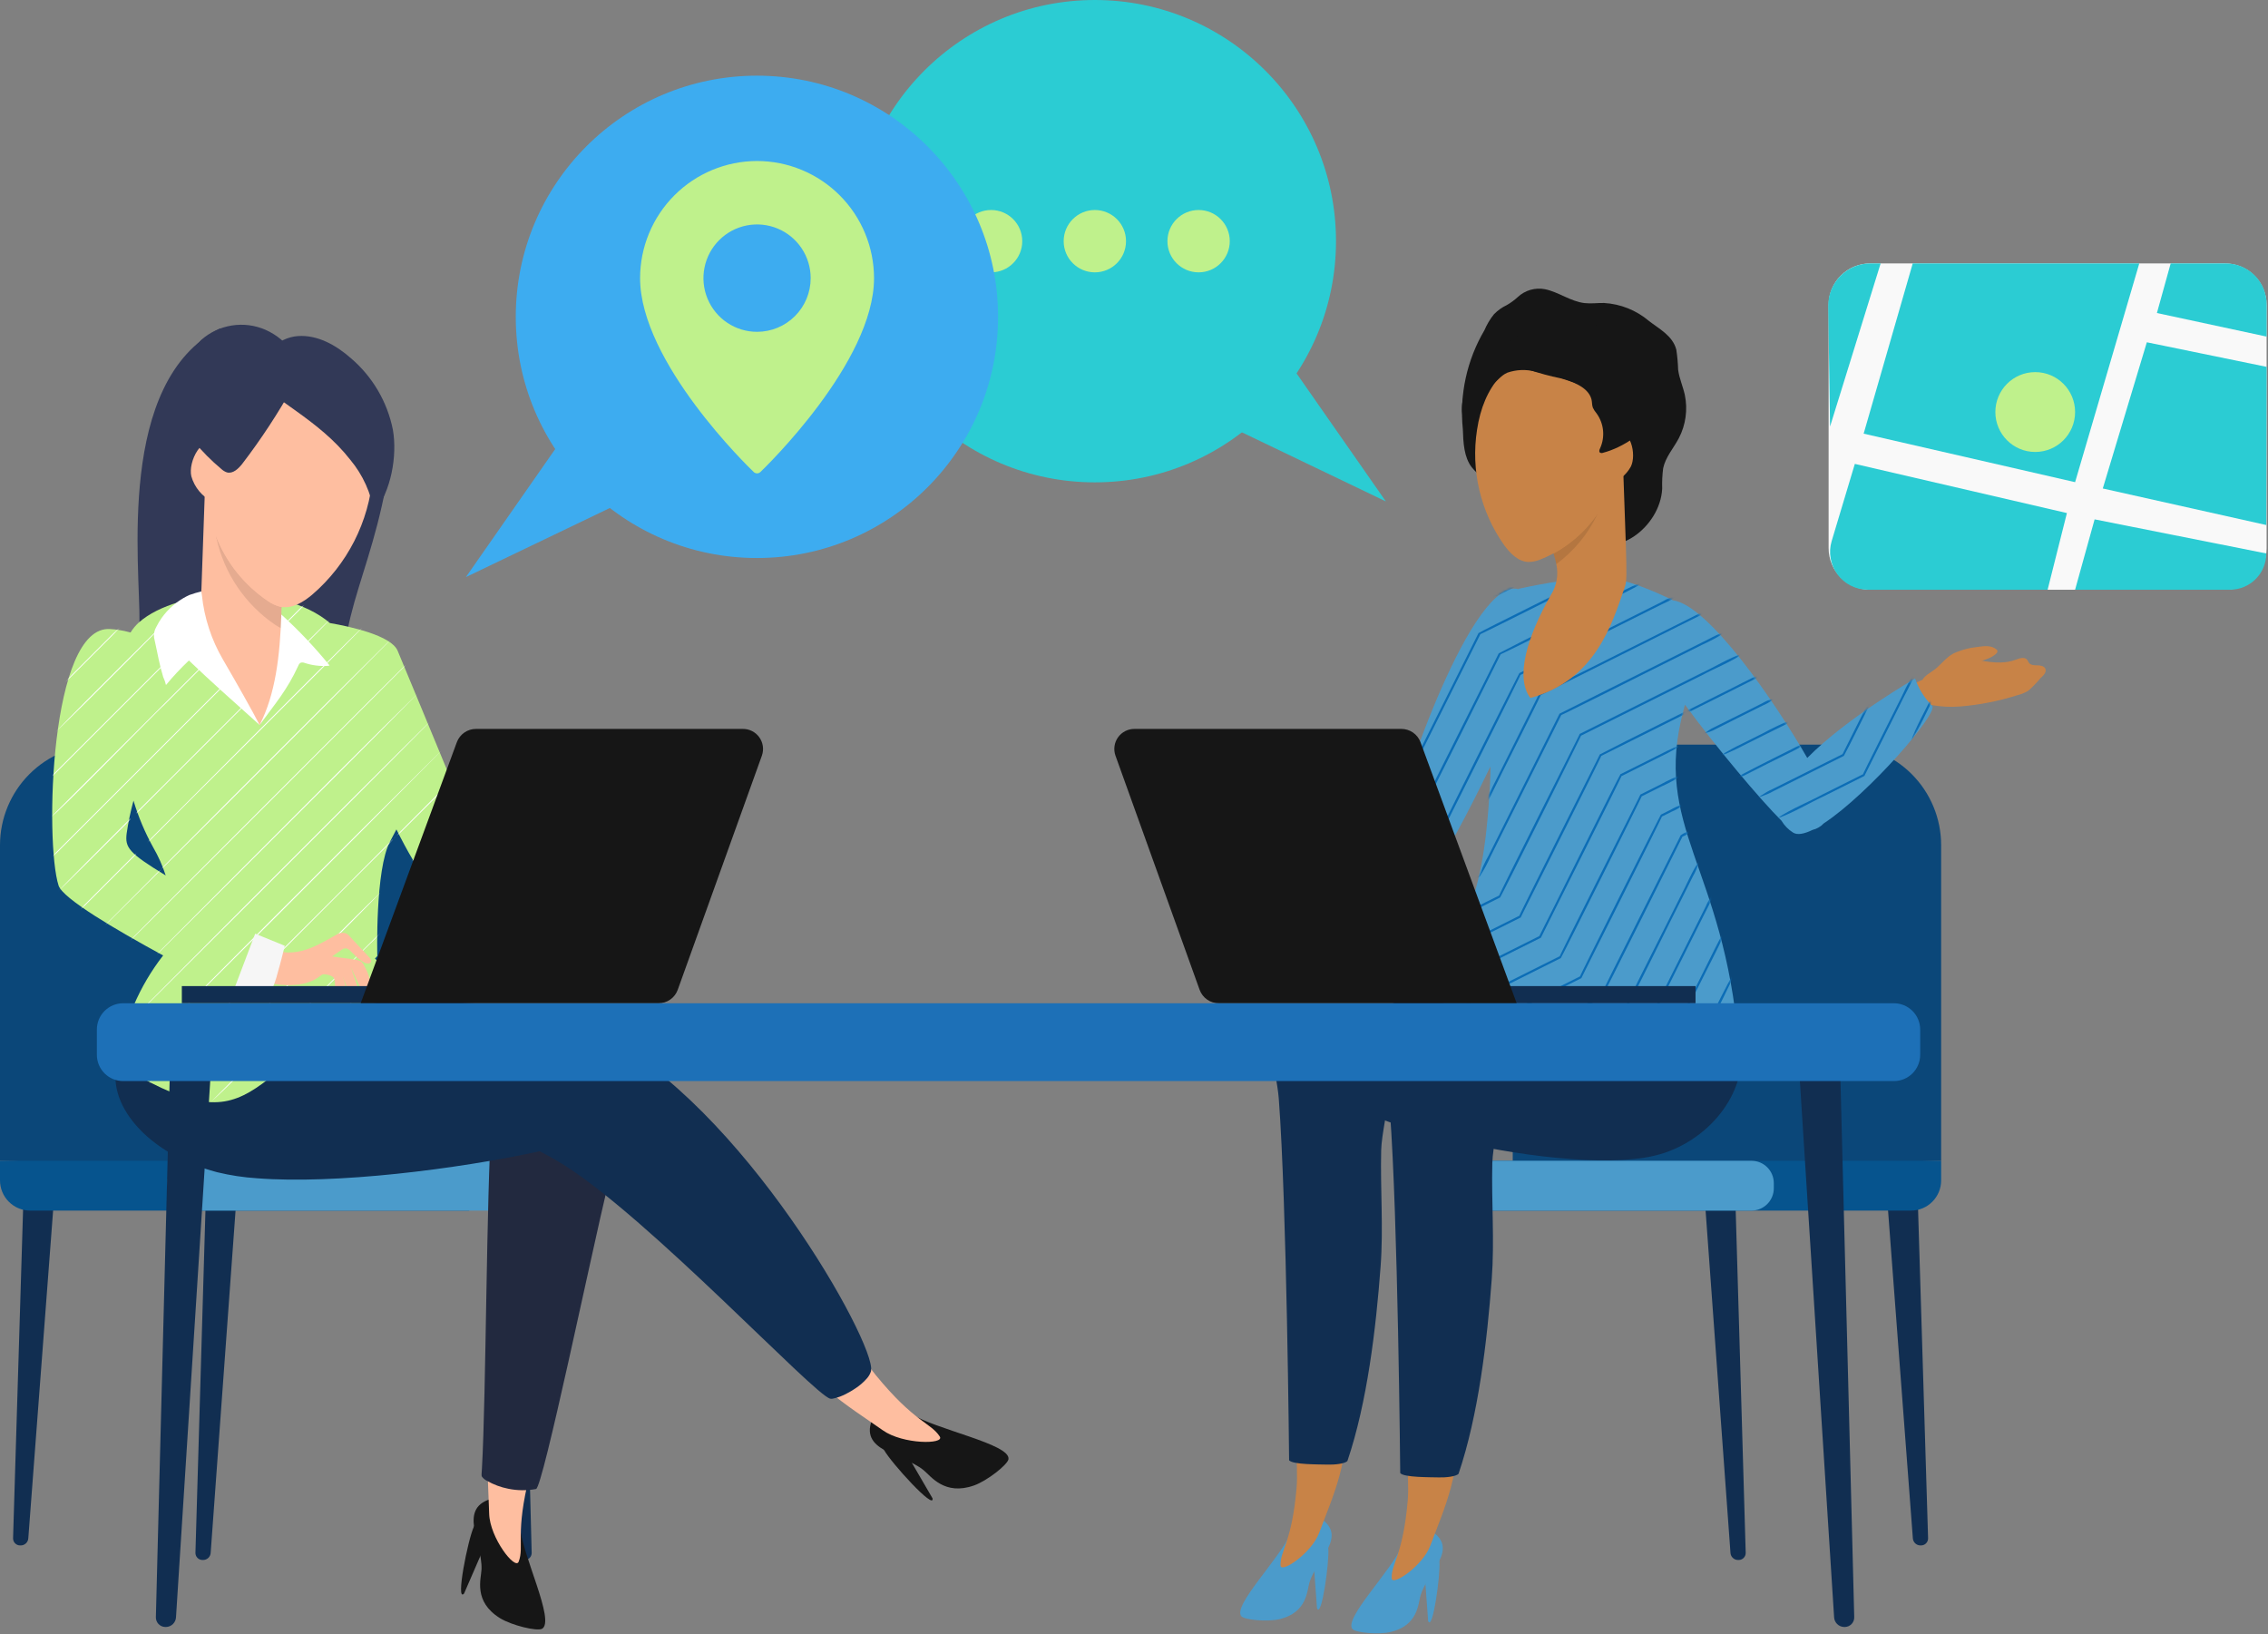 <?xml version="1.0" encoding="UTF-8"?>
<svg xmlns="http://www.w3.org/2000/svg" width="891" height="642" viewBox="0 0 891 642" fill="none">
  <rect x="0" y="0" width="891" height="642" fill="#808080" stroke="none"/>
  <path d="M79.796 612.798H79.533C79.166 612.798 78.803 612.725 78.465 612.582C78.127 612.44 77.821 612.231 77.564 611.969C77.308 611.707 77.107 611.396 76.972 611.055C76.838 610.713 76.773 610.349 76.781 609.982L80.955 467.205L93.25 465.771L82.765 609.994C82.722 610.753 82.39 611.465 81.838 611.986C81.286 612.508 80.555 612.798 79.796 612.798Z" fill="#112E51"></path>
  <path d="M8.15 607.078H7.887C7.52 607.078 7.157 607.004 6.819 606.862C6.481 606.72 6.174 606.511 5.918 606.249C5.662 605.986 5.46 605.675 5.326 605.334C5.191 604.993 5.126 604.628 5.135 604.261L9.309 467.205L21.604 465.771L11.119 604.274C11.075 605.032 10.743 605.745 10.191 606.266C9.639 606.787 8.909 607.078 8.15 607.078Z" fill="#112E51"></path>
  <path d="M205.857 612.797H206.12C206.486 612.797 206.85 612.723 207.188 612.581C207.526 612.439 207.832 612.23 208.089 611.968C208.345 611.705 208.546 611.394 208.681 611.053C208.815 610.712 208.88 610.347 208.872 609.98L204.698 448.136L192.402 446.702L202.887 609.993C202.931 610.751 203.263 611.464 203.815 611.985C204.367 612.506 205.098 612.797 205.857 612.797Z" fill="#112E51"></path>
  <path d="M0 455.984V332.014C0 321.539 4.161 311.493 11.568 304.086C18.976 296.679 29.022 292.518 39.497 292.518H128.814C139.289 292.518 149.335 296.679 156.742 304.086C164.149 311.493 168.31 321.539 168.31 332.014V460.721L0 455.984Z" fill="#0B4779"></path>
  <path d="M0 455.985H184.313V475.557H11.86C8.714 475.557 5.698 474.307 3.474 472.083C1.249 469.859 0 466.842 0 463.697V455.985Z" fill="#06548E"></path>
  <path d="M74.511 455.985H204.979C207.305 455.985 209.535 456.909 211.18 458.554C212.824 460.198 213.748 462.429 213.748 464.754V466.788C213.748 467.939 213.522 469.08 213.081 470.143C212.64 471.207 211.994 472.174 211.18 472.988C210.366 473.803 209.399 474.449 208.335 474.889C207.271 475.33 206.131 475.557 204.98 475.557H74.511C72.185 475.557 69.955 474.633 68.311 472.988C66.666 471.344 65.742 469.114 65.742 466.788V464.754C65.742 462.429 66.666 460.198 68.311 458.554C69.955 456.909 72.185 455.985 74.511 455.985Z" fill="#4B9BCB"></path>
  <path d="M682.797 612.798H683.06C683.427 612.798 683.79 612.725 684.128 612.582C684.466 612.44 684.772 612.231 685.029 611.969C685.285 611.707 685.486 611.396 685.621 611.055C685.755 610.713 685.821 610.349 685.812 609.982L681.638 467.205L669.343 465.771L679.828 609.994C679.871 610.753 680.203 611.465 680.755 611.986C681.308 612.508 682.038 612.798 682.797 612.798Z" fill="#112E51"></path>
  <path d="M754.448 607.077H754.71C755.077 607.077 755.44 607.003 755.778 606.861C756.116 606.719 756.423 606.51 756.679 606.248C756.936 605.985 757.137 605.674 757.272 605.333C757.406 604.992 757.471 604.627 757.463 604.26L753.288 467.204L740.993 465.771L751.478 604.273C751.522 605.031 751.854 605.744 752.406 606.265C752.958 606.786 753.688 607.077 754.448 607.077Z" fill="#112E51"></path>
  <path d="M556.737 612.797H556.474C556.107 612.797 555.744 612.723 555.406 612.581C555.068 612.439 554.762 612.23 554.505 611.968C554.249 611.705 554.048 611.394 553.913 611.053C553.779 610.712 553.714 610.347 553.722 609.98L557.896 448.136L570.192 446.702L559.707 609.993C559.663 610.751 559.331 611.464 558.779 611.985C558.227 612.506 557.496 612.797 556.737 612.797Z" fill="#112E51"></path>
  <path d="M762.594 455.984V332.014C762.594 321.539 758.433 311.493 751.026 304.086C743.619 296.679 733.573 292.518 723.098 292.518H633.781C623.306 292.518 613.26 296.679 605.853 304.086C598.446 311.493 594.284 321.539 594.284 332.014V460.721L762.594 455.984Z" fill="#0B4779"></path>
  <path d="M750.734 475.555H578.281V455.983H762.594V463.695C762.594 465.252 762.287 466.795 761.691 468.233C761.095 469.672 760.222 470.98 759.12 472.081C758.019 473.182 756.712 474.056 755.273 474.652C753.834 475.248 752.292 475.555 750.734 475.555Z" fill="#06548E"></path>
  <path d="M688.083 475.555H557.615C555.289 475.555 553.059 474.631 551.414 472.986C549.77 471.342 548.846 469.111 548.846 466.786V464.752C548.846 463.601 549.073 462.46 549.513 461.397C549.954 460.333 550.6 459.366 551.414 458.552C552.228 457.737 553.195 457.091 554.259 456.651C555.323 456.21 556.463 455.983 557.615 455.983H688.083C690.409 455.983 692.639 456.907 694.284 458.552C695.928 460.196 696.852 462.427 696.852 464.752V466.786C696.852 469.111 695.928 471.342 694.284 472.986C692.639 474.631 690.409 475.555 688.083 475.555Z" fill="#4B9BCB"></path>
  <path d="M531.635 433.692C531.757 433.809 531.887 433.916 532.024 434.015C535.984 437.308 545.592 441.13 557.939 444.668C582.814 451.784 618.797 457.672 641.942 455.283C645.985 454.942 649.976 454.145 653.84 452.907C674.886 445.727 687.483 425.338 683.304 409.054C682.588 406.253 681.368 403.606 679.705 401.241C675.776 395.624 669.087 391.079 659.139 388.612C655.877 387.827 652.562 387.283 649.221 386.985C638.663 386.017 618.857 385.268 600.001 385.565C588.306 385.545 576.625 386.365 565.048 388.018C563.578 388.264 562.239 388.548 561.019 388.845C559.799 389.142 558.559 389.503 557.299 389.917C548.311 393.264 539.67 397.48 531.499 402.505C518.312 411.867 518.547 421.825 531.635 433.692Z" fill="#112E51"></path>
  <path d="M652.344 140.612C652.248 140.673 653.28 147.642 653.313 148.075C653.787 155.204 653.565 162.362 652.651 169.448C651.233 180.615 648.586 191.59 644.759 202.176C642.343 208.962 641.87 211.801 635.423 212.996C630.152 213.973 624.878 216.385 619.56 214.926C617.668 214.325 615.853 213.507 614.151 212.487L591.692 200.196C589.34 199.135 587.278 197.523 585.681 195.496C584.148 193.229 583.641 190.219 582.113 187.947C581.002 186.296 579.414 185.129 578.2 183.573C575.149 179.662 574.848 173.922 574.687 168.604C573.297 155.079 576.264 141.464 583.154 129.744C584.114 127.483 585.378 125.365 586.912 123.447C588.38 121.941 590.106 120.712 592.009 119.819C593.526 118.941 594.944 117.902 596.238 116.72C597.649 115.389 599.355 114.413 601.217 113.871C603.079 113.329 605.043 113.238 606.947 113.604C612.345 114.725 617.047 118.434 622.533 119.062C625.044 119.349 627.61 118.973 630.146 119.019C636.64 119.391 642.835 121.869 647.794 126.077C651.671 129.119 657.153 131.847 658.556 137.39C658.947 139.983 659.184 142.597 659.266 145.218C659.704 148.644 661.148 151.743 661.885 155.086C663.097 160.865 662.271 166.885 659.547 172.123C657.468 176.081 654.316 179.53 653.384 183.941C653.043 186.597 652.916 189.276 653.003 191.952C652.259 207.222 633.929 220.72 622.582 210.692C614.334 203.402 615.087 164.311 615.087 164.311L652.344 140.612Z" fill="#161616"></path>
  <path d="M507.015 602.325C502.964 612.045 484.069 630.809 487.682 634.91C488.979 636.382 498.102 637.178 502.784 636.031C513.497 633.407 513.467 624.91 514.406 621.712C517.127 612.441 529.897 603.443 518.479 596.27C516.617 595.1 516.678 596.62 514.764 597.703C509.763 600.532 513.405 599.078 510.068 603.756" fill="#4B9BCB"></path>
  <path d="M517.399 631.771L515.841 610.59C515.447 605.226 521.185 601.547 521.827 608.199C522.315 613.258 519.193 635.968 517.399 631.771Z" fill="#4B9BCB"></path>
  <path d="M520.35 549.985C521.772 550.373 523.081 551.096 524.167 552.093C525.254 553.089 526.086 554.331 526.595 555.715C532.23 569.531 523.065 589.126 518.26 602.097C515.29 610.116 503.153 618.282 503.062 614.932C502.892 609.029 507.533 606.07 509.386 584.305C510.183 574.977 507.491 562.271 512.491 553.862C513.181 552.642 514.184 551.628 515.396 550.925C516.609 550.222 517.987 549.855 519.388 549.861C519.711 549.878 520.033 549.92 520.35 549.985Z" fill="#C88347"></path>
  <path d="M536.396 403.472C536.993 403.66 537.578 403.882 538.15 404.137C553.111 410.835 542.903 439.036 542.604 451.934C542.244 467.12 543.516 482.367 542.379 497.52C540.58 521.711 537.147 550.893 529.345 573.909C528.32 575.045 524.149 575.41 521.647 575.333C518.003 575.239 507.848 575.375 506.433 573.633C506.433 573.633 505.528 473.12 502.38 431.624C501.436 419.172 495.357 408.459 511.16 404.829C515.771 403.77 520.454 403.054 525.17 402.687C528.928 402.234 532.738 402.501 536.396 403.472Z" fill="#112E51"></path>
  <path d="M550.672 607.357C546.621 617.077 527.727 635.841 531.339 639.942C532.636 641.414 541.759 642.21 546.441 641.063C557.155 638.44 557.124 629.942 558.063 626.744C560.784 617.473 573.554 608.475 562.137 601.302C560.274 600.132 560.336 601.652 558.421 602.735C553.42 605.565 557.062 604.11 553.726 608.789" fill="#4B9BCB"></path>
  <path d="M561.058 636.805L559.501 615.624C559.107 610.259 564.845 606.58 565.487 613.232C565.975 618.291 562.853 641.001 561.058 636.805Z" fill="#4B9BCB"></path>
  <path d="M564.011 555.016C565.433 555.404 566.742 556.127 567.828 557.123C568.915 558.12 569.747 559.362 570.257 560.745C575.892 574.562 566.727 594.156 561.922 607.127C558.951 615.147 546.814 623.312 546.723 619.963C546.553 614.06 551.195 611.101 553.047 589.336C553.844 580.008 551.152 567.302 556.152 558.892C556.843 557.672 557.846 556.659 559.058 555.955C560.27 555.252 561.648 554.885 563.049 554.892C563.373 554.909 563.694 554.95 564.011 555.016Z" fill="#C88347"></path>
  <path d="M579.613 405.76C597.478 411.877 586.574 443.808 586.262 456.962C585.902 472.148 587.174 487.395 586.037 502.547C584.238 526.739 580.805 555.921 573.003 578.936C571.978 580.072 567.807 580.438 565.305 580.36C561.661 580.266 551.506 580.403 550.091 578.661C550.091 578.661 549.186 478.148 546.038 436.652C544.665 418.542 542.759 408.927 563.533 405.666C568.884 404.826 574.488 404.005 579.613 405.76Z" fill="#112E51"></path>
  <path d="M777.049 254.116C779.529 253.738 782.356 253.449 784.272 255.069C784.455 255.204 784.597 255.388 784.681 255.599C784.827 256.06 784.48 256.523 784.125 256.85C780.961 259.768 775.765 259.498 772.595 262.411C771.589 263.335 770.86 264.524 769.891 265.488C767.966 267.253 765.497 268.309 762.892 268.483C761.585 268.616 755.472 269.229 755.323 267.3C755.217 265.918 759.283 263.636 760.169 262.922C762.655 260.919 764.547 258.244 767.398 256.721C770.445 255.315 773.708 254.434 777.049 254.116Z" fill="#C88347"></path>
  <path d="M776.007 259.082C781.215 260.079 786.736 261.054 791.705 259.203C793.293 258.611 795.392 257.868 796.418 259.217C796.684 259.566 796.811 260.004 797.071 260.357C797.79 261.335 799.211 261.357 800.425 261.364C801.639 261.371 803.104 261.629 803.547 262.76C804.092 264.147 802.663 265.43 801.578 266.451C800.122 268.214 798.524 269.855 796.801 271.358C795.526 272.125 794.14 272.692 792.693 273.041C785.336 275.394 777.733 276.897 770.034 277.52C762.297 278.133 754.537 276.675 747.552 273.294C748.121 270.346 751.277 268.786 754.027 267.582C760.199 264.882 766.195 261.794 771.979 258.339C773.778 257.264 775.956 256.122 777.853 257.012" fill="#C88347"></path>
  <path d="M759.042 277.256C756.027 274.22 753.739 270.541 752.35 266.495C752.38 266.624 725.783 281.744 709.992 297.738C697.237 275.529 671.133 237.666 657.242 235.817C650.045 232.299 638.708 227.383 630.806 226.967C618.399 226.315 596.701 231.276 596.701 231.276L596.61 231.438C578.637 226.448 550.146 308.564 546.683 327.83C543.084 347.847 559.499 343.513 564.168 339.942C566.706 338.001 576.318 320.189 585.516 301.103C585.54 303.311 585.493 305.701 585.349 308.319C582.293 363.939 572.941 352.825 566.155 399.249C565.31 405.028 661.411 421.797 682.96 409.39C677.303 340.222 648.888 324.986 661.497 278.555C661.659 277.95 661.785 277.391 661.936 276.8C673.703 292.907 691.634 314.271 699.878 322.407C701 324.295 702.554 325.889 704.413 327.057C706.102 328.12 708.781 327.605 712.054 326.01C713.75 325.614 715.289 324.721 716.475 323.447C734.108 311.881 761.754 279.98 759.042 277.256Z" fill="#4B9BCB"></path>
  <mask id="mask0_3814_21269" style="mask-type:luminance" maskUnits="userSpaceOnUse" x="546" y="226" width="214" height="188">
    <path d="M759.039 277.255C756.024 274.219 753.736 270.54 752.347 266.494C752.377 266.623 725.78 281.743 709.989 297.738C697.234 275.528 671.13 237.665 657.239 235.816C650.042 232.298 638.705 227.382 630.803 226.966C618.396 226.314 596.698 231.275 596.698 231.275L596.607 231.437C578.634 226.447 550.144 308.563 546.68 327.829C543.081 347.846 559.496 343.512 564.165 339.941C566.703 338 576.315 320.189 585.514 301.102C585.537 303.31 585.49 305.7 585.346 308.318C582.29 363.938 572.938 352.824 566.152 399.248C565.307 405.027 661.408 421.796 682.957 409.389C677.301 340.221 648.886 324.985 661.494 278.554C661.657 277.949 661.782 277.39 661.933 276.799C673.7 292.906 691.631 314.27 699.875 322.406C700.997 324.294 702.551 325.888 704.41 327.056C706.099 328.119 708.778 327.604 712.051 326.009C713.747 325.613 715.286 324.72 716.472 323.446C734.105 311.88 761.751 279.979 759.039 277.255Z" fill="white"></path>
  </mask>
  <g mask="url(#mask0_3814_21269)">
    <path d="M751.681 413.859L759.228 410.085" stroke="#0C6DB6" stroke-width="0.007" stroke-miterlimit="10"></path>
    <path d="M737.014 413.856L740.067 407.749L759.227 398.168" stroke="#0C6DB6" stroke-width="0.007" stroke-miterlimit="10"></path>
    <path d="M725.1 413.858L732.124 399.808L759.228 386.256" stroke="#0C6DB6" stroke-width="0.007" stroke-miterlimit="10"></path>
    <path d="M713.187 413.858L724.182 391.867L759.229 374.343" stroke="#0C6DB6" stroke-width="0.007" stroke-miterlimit="10"></path>
    <path d="M701.271 413.857L716.238 383.923L759.227 362.428" stroke="#0C6DB6" stroke-width="0.007" stroke-miterlimit="10"></path>
    <path d="M689.358 413.859L708.296 375.981L759.227 350.516" stroke="#0C6DB6" stroke-width="0.007" stroke-miterlimit="10"></path>
    <path d="M677.444 413.857C679.612 410.17 680.381 405.792 682.966 402.299C684.135 400.508 685.161 398.627 686.035 396.674C687.873 393.003 698.286 372.167 700.355 368.035C700.359 368.042 759.235 338.58 759.232 338.605L700.359 368.042C698.237 372.288 687.933 392.895 686.042 396.678C685.004 398.548 684.115 400.497 683.383 402.507C682.135 406.664 679.103 409.936 677.444 413.857Z" fill="#0C6DB6"></path>
    <path d="M665.149 413.665C667.914 408.449 679.242 384.571 682.327 380.253C684.443 376.024 690.214 364.474 692.409 360.09L755.947 328.322L759.223 321.771C759.247 321.769 755.948 328.323 755.952 328.327L692.414 360.095L685.693 373.536L682.334 380.256C680.76 385.261 668.337 408.864 665.911 414.046L665.149 413.665Z" fill="#0C6DB6"></path>
    <path d="M653.237 413.664L668.663 382.812C670.227 379.752 676.715 366.125 678.679 363.717C679.891 361.302 683.211 354.658 684.466 352.149L748.006 320.379L759.224 297.942C759.25 297.939 748.006 320.379 748.013 320.382L684.473 352.152C683.213 354.676 679.91 361.273 678.691 363.723C677.959 366.712 670.879 380.199 669.424 383.193L653.998 414.045L653.237 413.664Z" fill="#0C6DB6"></path>
    <path d="M632.351 413.477L644.564 407.37L644.374 407.561C650.807 394.687 663.913 368.498 670.184 355.933C671.278 353.145 673.287 350.883 674.536 348.181L676.521 344.21L740.062 312.44L749.642 293.279L750.836 290.882C752.474 285.926 756.583 278.675 758.845 273.93L759.606 274.311C757.141 279.028 753.815 286.645 750.849 290.889L749.648 293.282L740.068 312.443C740.071 312.443 676.521 344.218 676.528 344.213C675.088 346.807 673.859 349.513 672.852 352.303C671.904 354.741 670.098 357.903 668.963 360.287C663.822 370.564 650.367 397.484 645.072 408.069L644.945 408.132L632.732 414.239L632.351 413.477Z" fill="#0C6DB6"></path>
    <path d="M608.714 413.853L615.734 410.331C616.878 409.692 617.877 408.764 619.054 408.19C621.129 407.217 634.233 400.596 636.624 399.427C641.073 389.962 655.399 361.887 660.261 351.962C662.26 348.25 665.179 341.315 667.55 338.232C667.941 337.6 668.243 336.922 668.583 336.264C673.864 333.624 687.309 326.901 692.41 324.35C693.766 323.664 697.067 322.077 698.344 321.325C703.884 317.65 710.195 315.201 716.049 312.059L731.934 304.117C731.213 305.142 745.434 277.018 745.295 277.204C747.338 273.436 749.883 267.293 752.274 263.754C753.004 262.718 753.63 261.613 754.142 260.453C755.416 257.95 757.969 252.747 759.231 250.293C757.988 252.745 755.32 258.137 754.149 260.457C753.529 261.562 753.02 262.726 752.629 263.931C751.226 267.978 747.886 273.598 746.057 277.585L732.505 304.688L732.442 304.815L732.315 304.878L716.429 312.821C710.404 315.619 704.658 319.199 698.394 321.426C697.039 321.952 693.784 323.718 692.414 324.357C687.369 326.879 673.802 333.663 668.586 336.271C668.269 336.928 667.902 337.585 667.633 338.274C666.986 340.409 666.101 342.464 664.994 344.401L661.023 352.343C655.782 362.629 642.518 389.721 637.005 400.189C634.806 401.209 621.531 407.986 619.452 408.986C618.287 409.583 616.945 409.827 615.747 410.357C615.744 410.351 608.711 413.879 608.714 413.853Z" fill="#0C6DB6"></path>
    <path d="M584.887 413.85C590.49 411.281 595.781 408.096 601.189 405.221C604.374 403.667 624.961 393.319 628.681 391.481C627.767 392.693 660.531 327.811 660.254 328.129C662.703 326.332 665.941 325.87 668.583 324.347L676.525 320.376C679.158 319.06 685.894 315.692 688.439 314.419C691.169 313.256 693.436 311.192 696.186 310.058C703.415 306.468 716.661 299.835 723.991 296.171L723.801 296.361C725.195 293.607 732.418 279.038 733.732 276.506C736.105 272.745 738.22 268.827 740.063 264.78L755.948 233.01C755.95 233.016 759.232 231.352 759.229 231.377L755.955 233.014L740.07 264.783C737.942 268.688 736.077 272.731 734.488 276.884C733.131 279.558 726.025 294.088 724.372 296.933C716.967 300.649 703.829 307.183 696.58 310.845C694.022 312.365 691.01 312.939 688.442 314.426C685.927 315.683 679.132 319.081 676.529 320.383L668.586 324.354C665.87 325.577 663.618 327.611 660.836 328.708L661.029 328.516C660.993 328.652 629.254 392.232 629.063 392.242C625.486 393.985 604.842 404.384 601.575 405.991C596.032 408.585 590.295 410.937 584.887 413.85Z" fill="#0C6DB6"></path>
    <path d="M561.061 413.854L576.028 406.371C578.626 405.329 580.708 403.258 583.315 402.235C587.767 399.975 615.597 386.159 620.741 383.542C619.898 384.731 652.569 319.618 652.51 320.003L656.481 318.015C659.029 316.438 661.986 315.817 664.614 314.423C667.133 313.163 673.922 309.769 676.527 308.466C685.552 303.393 694.843 298.803 704.13 294.175C705.421 293.439 706.786 292.842 708.203 292.394C710.92 291.401 713.502 290.072 715.888 288.436C716.561 287.158 717.322 285.928 718.163 284.753L720.094 280.899C727.178 266.866 739.919 241.134 747.097 226.91C738.931 243.123 726.181 268.821 718.176 284.76C717.492 286.088 717.426 287.848 716.418 288.967C712.018 290.065 708.526 293.029 704.526 294.967C697.895 298.25 691.269 301.548 684.677 304.91C678.263 307.289 670.796 311.416 664.617 314.43C661.925 315.695 659.654 317.689 656.864 318.78L652.892 320.764C653.663 319.695 621.14 384.327 621.313 384.113L621.249 384.241L621.122 384.304C616.052 386.813 588.297 400.726 583.712 403.03C581.33 404.501 578.423 404.924 576.032 406.377C576.028 406.371 561.058 413.88 561.061 413.854Z" fill="#0C6DB6"></path>
    <path d="M546.391 413.855L549.446 407.747C552.27 406.364 558.678 403.109 561.359 401.79C564.094 400.634 566.363 398.576 569.106 397.427C577.015 393.5 604.41 379.792 612.797 375.599C611.984 376.673 644.631 311.93 644.439 312.123L644.567 312.059L652.509 308.088C655.098 306.642 657.79 305.389 660.563 304.34C663.067 303.465 666.171 301.662 668.583 300.523C674.012 298.077 678.929 294.691 684.279 292.203L692.222 288.232C696.125 286.107 700.143 284.2 704.257 282.519C705.646 282.001 706.995 281.382 708.294 280.668C708.3 280.672 735.169 226.887 735.181 226.91L708.301 280.672C705.55 281.811 703.26 283.826 700.555 285.044C696.034 287.212 689.257 290.704 684.66 292.965C679.46 295.752 673.801 297.655 668.586 300.53C666.207 301.805 662.903 303.159 660.721 304.656C658.218 306.244 655.6 307.646 652.89 308.85L644.948 312.821C645.614 311.833 613.247 376.601 613.178 376.361C604.725 380.587 577.578 394.146 569.501 398.217C566.937 399.722 563.928 400.303 561.363 401.796L557.392 403.782C557.393 403.781 549.443 407.758 549.451 407.752C549.445 407.748 546.402 413.878 546.391 413.855Z" fill="#0C6DB6"></path>
    <path d="M546.171 397.471L560.889 390.112C565.904 387.876 570.381 384.564 575.419 382.375L604.855 367.657L604.665 367.847C604.856 367.655 636.323 304.167 636.625 304.117L652.51 296.174C659.031 292.735 666.25 290.476 672.353 286.219C674.987 284.936 681.605 281.634 684.28 280.289L692.218 276.31C694.762 274.761 697.775 274.185 700.354 272.725C700.355 272.735 723.257 226.887 723.268 226.91L700.359 272.729C697.644 273.918 695.374 275.982 692.608 277.089C686.85 279.974 678.462 284.115 672.761 287.035C665.694 289.364 659.556 293.783 652.891 296.936L637.006 304.879C637.719 303.907 605.246 368.474 605.363 368.355L575.799 383.137C571.026 385.854 565.69 387.448 560.892 390.118C560.889 390.112 546.168 397.497 546.171 397.471Z" fill="#0C6DB6"></path>
    <path d="M546.171 385.557C552.235 382.536 562.543 377.364 568.453 374.416C571.582 372.71 574.523 370.662 577.814 369.264C581.72 367.3 592.83 361.763 596.913 359.714C596.035 360.879 628.742 296.082 628.492 296.365C638.902 290.886 666.126 277.546 676.337 272.347C681.373 269.931 687.741 266.432 692.076 264.616C694.01 261.655 695.705 258.545 697.145 255.314C700.291 249.071 708.138 233.272 711.355 226.91C706.895 235.846 699.144 251.32 694.784 260.052C693.931 261.608 693.25 263.252 692.75 264.954L692.714 265.054L692.581 265.123C683.517 269.752 670.09 276.411 660.834 281.051L629.064 296.936C629.865 295.83 597.29 360.526 597.484 360.285L597.421 360.412L597.293 360.476L584.561 366.842C580.889 368.521 575.529 371.679 571.749 373.049C570.604 373.384 569.5 373.845 568.456 374.423C562.519 377.393 552.147 382.586 546.171 385.557Z" fill="#0C6DB6"></path>
    <path d="M546.171 373.643C550.46 371.537 569.276 362.065 573.037 360.208C576.14 357.874 585.365 353.625 588.97 351.772C588.094 352.884 620.85 288.076 620.613 288.296C631.158 283.025 658.181 269.511 668.395 264.405C672.972 262.33 679.731 258.226 684.451 256.804C685.673 254.469 686.98 251.805 688.209 249.358C690.713 244.399 696.885 231.951 699.441 226.91C696.874 232.074 690.676 244.419 688.216 249.361C686.973 251.865 685.692 254.36 684.49 256.881C680.497 259.817 673.243 262.72 668.776 265.167C658.765 270.172 631.497 283.806 621.121 288.994C621.709 288.062 589.478 352.734 589.351 352.534C585.795 354.248 576.803 359.126 573.043 360.218C569.122 362.196 550.383 371.54 546.171 373.643Z" fill="#0C6DB6"></path>
    <path d="M546.171 361.73C552.188 358.732 566.691 351.462 572.455 348.588C575.103 347.18 578.701 345.676 581.144 344.063C582.125 341.297 583.352 338.624 584.809 336.077L588.78 328.135C593.832 318.032 607.44 290.813 612.671 280.353C612.739 280.244 644.476 264.505 644.568 264.404C649.704 261.843 663.398 254.985 668.395 252.491C669.806 251.871 675.686 248.558 676.316 248.794C677.453 247.083 678.443 245.279 679.274 243.4L682.023 237.903C682.029 237.907 687.515 226.887 687.527 226.91L682.029 237.906L679.28 243.404C678.276 245.208 677.423 247.093 676.731 249.039C674.172 250.612 671.515 252.02 668.776 253.253C663.838 255.725 650.088 262.594 644.949 265.166C645.036 265.148 612.388 281.536 613.369 280.862L597.484 312.631L589.542 328.515L585.57 336.458C584.37 339.207 582.939 341.85 581.292 344.358C578.528 345.389 575.134 347.317 572.458 348.594C566.685 351.485 552.067 358.797 546.171 361.73Z" fill="#0C6DB6"></path>
    <path d="M546.171 349.816L573.273 336.266C574.821 333.134 581.837 319.165 583.198 316.409C583.844 315.077 584.088 313.544 584.784 312.238L588.78 304.307L604.665 272.538L604.729 272.411L604.856 272.347L668.401 240.588L668.216 240.773C668.988 239.705 669.696 238.594 670.339 237.444C671.586 235.019 674.358 229.334 675.614 226.91C674.4 229.39 671.506 235.088 670.345 237.447C669.801 238.693 669.321 239.965 668.907 241.26C668.935 241.195 605.262 273.133 605.237 273.109C606.021 272.013 589.359 304.923 589.542 304.688L585.595 312.643C584.968 313.984 583.888 315.099 583.21 316.414C581.787 319.228 574.817 333.211 573.279 336.269C573.276 336.264 546.169 349.841 546.171 349.816Z" fill="#0C6DB6"></path>
    <path d="M545.981 337.525L565.142 327.945C564.291 329.118 596.976 264.031 596.911 264.405C611.585 257.098 638.089 243.795 652.509 236.606C655.067 235.134 657.763 233.918 660.559 232.974C661.691 231.245 662.698 228.702 663.699 226.91C662.816 228.807 661.452 231.147 660.726 233.057C658.256 234.739 655.633 236.182 652.89 237.368C638.575 244.502 611.864 257.897 597.293 265.166C598.059 264.09 565.544 328.734 565.714 328.516L565.65 328.643L565.523 328.706L546.362 338.287L545.981 337.525Z" fill="#0C6DB6"></path>
    <path d="M545.981 325.609L557.199 320C556.309 321.178 589.038 256.358 588.779 256.651C598.609 251.46 624.226 238.925 633.871 234.009C638.797 231.381 643.857 229.012 649.03 226.91C644.241 229.78 639.308 232.404 634.252 234.771C625.229 239.183 598.041 253.065 589.541 257.032C589.468 257.339 557.8 320.627 557.581 320.762L546.363 326.371L545.981 325.609Z" fill="#0C6DB6"></path>
    <path d="M546.171 314.075L549.445 312.439C551.674 306.948 554.199 301.582 557.01 296.365C562.055 286.273 575.621 259.143 580.838 248.71C580.883 248.376 624.822 226.742 625.012 226.527L625.392 227.289C625.385 227.3 580.695 249.744 581.598 249.092C576.317 259.656 562.874 286.541 557.772 296.746C556.407 299.462 553.146 306.014 551.835 308.669C551.202 310.008 550.083 311.105 549.45 312.444C549.446 312.437 546.168 314.101 546.171 314.075Z" fill="#0C6DB6"></path>
    <path d="M546.169 295.161L573.274 240.953C575.729 239.68 581.476 236.976 583.77 235.604C587.097 233.505 590.569 231.645 594.159 230.038C596.559 228.996 598.672 227.314 601.376 226.91C599.405 228.823 596.821 229.509 594.539 230.8C591.1 232.708 587.529 234.369 583.855 235.772C581.401 236.745 575.747 239.798 573.277 240.959C573.276 240.948 546.18 295.186 546.169 295.161Z" fill="#0C6DB6"></path>
    <path d="M546.171 271.333L565.332 233.012L577.547 226.905" stroke="#0C6DB6" stroke-width="0.007" stroke-miterlimit="10"></path>
    <path d="M546.171 247.506L556.471 226.905" stroke="#0C6DB6" stroke-width="0.007" stroke-miterlimit="10"></path>
  </g>
  <path d="M637.999 231.538C633.442 244.484 626.94 267.268 601.182 274.189C595.176 266.048 599.924 250.223 609.228 233.788C610.378 232.001 611.162 230.005 611.535 227.914C611.908 225.822 611.862 223.678 611.401 221.604C611.152 220.198 610.789 218.814 610.315 217.467C609.391 214.807 608.23 212.235 606.845 209.783C593.308 185.474 636.664 157.18 637.217 170.984C639.162 228.163 639.543 227.172 637.999 231.538Z" fill="#C88347"></path>
  <path opacity="0.1" d="M627.721 201.618C627.606 201.847 627.511 202.095 627.396 202.323C623.727 209.964 618.233 216.584 611.4 221.599C611.151 220.193 610.787 218.809 610.313 217.462C617.297 213.645 623.266 208.213 627.721 201.618Z" fill="black"></path>
  <path d="M590.874 214.081C593.261 217.371 596.479 220.667 600.542 220.76C602.153 220.723 603.742 220.381 605.225 219.751C616.893 215.092 626.355 206.174 631.697 194.802C636.94 183.457 638.983 170.895 637.603 158.474C637.315 153.711 636.135 149.045 634.125 144.719C632.071 140.363 628.383 136.994 623.86 135.341C619.044 133.797 613.803 134.896 608.952 136.327C592.02 141.32 582.897 151.463 580.256 168.882C577.8 184.755 581.607 200.962 590.874 214.081Z" fill="#C88347"></path>
  <path d="M640.685 183.303C639.731 185.038 638.426 186.556 636.854 187.759C635.281 188.963 633.476 189.826 631.552 190.294C629.79 190.766 627.544 190.787 626.553 189.256C626.174 188.565 625.982 187.787 625.997 186.999C625.756 182.219 627.705 170.678 633.597 169.319C640.791 167.659 643.01 178.7 640.685 183.303Z" fill="#C88347"></path>
  <path d="M612.411 148.169C614.358 148.761 616.281 149.429 618.179 150.171C618.9 150.538 619.711 150.692 620.516 150.613C621.4 150.332 622.147 149.731 622.61 148.928C627.982 141.369 625.545 131.016 616.22 128.093C609.799 126.08 602.769 128.188 596.868 131.423C586.577 137.064 570.564 152.2 575.096 165.276C577.178 162.159 578.888 158.697 580.733 155.416C582.146 152.902 583.427 153.085 585.47 151.757C587.925 150.161 589.354 147.615 592.187 146.39C595.648 145.199 599.379 145.033 602.932 145.914C606.135 146.469 609.301 147.222 612.411 148.169Z" fill="#161616"></path>
  <path d="M628.445 176.485C628.271 176.951 628.188 177.462 628.537 177.772C628.714 177.883 628.916 177.949 629.124 177.967C629.332 177.984 629.542 177.951 629.735 177.87C637.519 175.847 647.256 169.576 650.597 162.086C651.906 158.725 652.462 155.118 652.223 151.518C652.384 146.122 651.069 140.784 648.42 136.079C646.186 132.777 643.031 130.204 639.347 128.679C635.663 127.154 631.612 126.745 627.698 127.502C616.514 129.734 606.64 132.485 600.169 142.86C599.973 143.09 599.837 143.365 599.773 143.66C599.71 143.956 599.72 144.263 599.803 144.553C600.043 144.92 600.408 145.188 600.83 145.306C604.83 146.648 608.909 147.747 613.042 148.597C617.347 149.743 623.817 151.886 625.193 156.75C625.504 157.853 625.363 159.058 625.76 160.133C626.144 160.958 626.644 161.725 627.243 162.411C628.658 164.372 629.529 166.672 629.768 169.077C630.007 171.483 629.606 173.91 628.605 176.111C628.549 176.228 628.494 176.355 628.445 176.485Z" fill="#161616"></path>
  <path d="M357.57 555.195C367.481 561.616 397 567.203 396.191 573.184C395.901 575.33 387.846 581.669 382.733 583.496C371.036 587.676 365.721 579.867 362.83 577.512C354.448 570.685 336.813 570.287 343.01 556.692C344.021 554.474 344.919 555.905 347.396 555.721C353.865 555.241 349.535 556.146 355.606 558.385" fill="#161616"></path>
  <path d="M366.344 588.574L354.485 568.198C351.482 563.038 343.786 563.192 347.368 569.685C350.091 574.623 367.3 593.525 366.344 588.574Z" fill="#161616"></path>
  <path d="M312.147 515.404C311.061 516.622 310.288 518.087 309.895 519.671C309.502 521.256 309.501 522.912 309.892 524.497C313.296 540.628 334.213 552.957 346.877 561.895C354.706 567.421 371.223 567.446 369.201 564.319C365.649 558.803 359.435 558.943 344.011 540.128C337.397 532.066 331.932 518.763 321.954 514.127C320.536 513.433 318.962 513.12 317.386 513.221C315.811 513.321 314.289 513.831 312.97 514.699C312.679 514.913 312.403 515.149 312.147 515.404Z" fill="#FEBEA0"></path>
  <path d="M204.115 598.903C204.913 610.501 218.292 636.824 212.939 639.826C211.018 640.904 200.976 638.494 196.387 635.632C185.888 629.083 189.009 620.214 189.168 616.538C189.629 605.882 179.247 591.941 194.06 588.501C196.476 587.94 195.858 589.507 197.511 591.319C201.829 596.054 198.464 593.239 200.331 599.314" fill="#161616"></path>
  <path d="M182.308 625.989L191.671 604.407C194.043 598.941 189.246 593.056 186.142 599.78C183.781 604.894 178.864 629.737 182.308 625.989Z" fill="#161616"></path>
  <path d="M208.885 539.458C207.232 539.355 205.577 539.642 204.055 540.297C202.534 540.952 201.187 541.955 200.125 543.227C189.08 555.664 191.756 579.398 192.178 594.661C192.439 604.098 202.446 616.944 203.76 613.476C206.088 607.367 202.201 602.625 208.131 579.221C210.67 569.189 218.166 556.868 215.877 546.302C215.571 544.769 214.861 543.346 213.82 542.18C212.779 541.014 211.446 540.148 209.958 539.67C209.606 539.573 209.247 539.502 208.885 539.458Z" fill="#FEBEA0"></path>
  <path d="M238.887 465.164C232.194 492.912 213.274 584.384 210.584 584.914C210.532 584.92 210.468 584.94 210.415 584.946C206.861 585.585 203.217 585.54 199.679 584.814C196.747 584.238 193.926 583.192 191.327 581.717C190.524 581.326 189.829 580.746 189.302 580.025C189.097 579.541 189.193 579.231 189.331 576.836C190.978 548.043 191.069 468.902 193.134 440.151C193.275 436.98 193.656 433.825 194.274 430.711C202.786 399.062 242.284 451.043 238.887 465.164Z" fill="#22293F"></path>
  <path d="M246.785 441.268C246.621 441.386 246.448 441.494 246.27 441.59C241.039 444.883 228.345 448.705 212.032 452.244C179.168 459.359 131.628 465.247 101.049 462.858C95.75 462.524 90.491 461.729 85.33 460.482C57.525 453.302 40.881 432.913 46.402 416.629C47.415 413.717 49.036 411.054 51.158 408.817C56.349 403.199 65.186 398.654 78.329 396.187C82.663 395.399 87.037 394.855 91.432 394.56C105.381 393.592 131.549 392.843 156.461 393.14C171.887 393.119 187.303 393.938 202.64 395.594C204.582 395.839 206.352 396.123 207.964 396.42C209.575 396.717 211.213 397.079 212.878 397.492C220.734 399.474 228.322 402.396 235.478 406.195C252.901 415.557 264.076 429.4 246.785 441.268Z" fill="#112E51"></path>
  <path d="M342.208 538.475C342.202 538.545 342.189 538.614 342.168 538.681C341.862 539.63 341.378 540.511 340.742 541.277C339.272 542.994 337.548 544.474 335.63 545.667C334.736 546.26 333.809 546.803 332.856 547.294C331.068 548.314 329.128 549.037 327.11 549.438C326.786 549.493 326.454 549.489 326.132 549.425C319.779 547.876 255.159 478.661 221.278 457.457C217.738 455.249 214.686 453.648 212.031 452.24C203.168 447.54 198.518 444.996 194.41 429.655C194.067 428.377 193.75 427.15 193.459 425.949C188.083 404.255 190.197 394.996 202.64 395.59C206.114 395.825 209.549 396.462 212.877 397.489C218.956 399.322 224.924 401.508 230.749 404.036C232.321 404.694 233.906 405.417 235.478 406.192C291.577 433.71 344.189 527.808 342.208 538.475Z" fill="#112E51"></path>
  <path d="M180.474 314.054C178.051 315.423 175.701 316.916 173.431 318.525C172.552 319.127 171.65 319.786 170.727 320.503C170.691 320.527 170.657 320.554 170.623 320.583C170.466 320.696 170.311 320.822 170.156 320.948C166.294 323.943 174.039 325.225 171.651 329.183C171.123 330.069 170.807 331.065 170.727 332.092C170.637 333.199 170.841 334.31 171.318 335.312C171.725 336.228 172.329 337.044 173.089 337.699C173.848 338.354 174.743 338.832 175.709 339.1L181.213 346.949L240.511 366.384L248.306 345.29L206.832 326.193L189.711 318.315L180.474 314.054Z" fill="#338ECF"></path>
  <path d="M86.254 129.113C45.589 150.012 55.105 222.236 54.794 244.737C54.186 288.733 42.68 273.777 73.156 270.774C81.457 269.956 97.566 280.679 140.908 287.005C126.121 252.775 143.666 233.635 151.571 191.092C153.938 178.35 125.649 164.715 114.447 155.752C98.944 143.347 95.1 143.682 98.412 131.966" fill="#323957"></path>
  <path d="M184.088 322.568C181.145 315.685 178.225 308.754 175.33 301.777C168.945 286.418 162.629 270.947 156.211 255.629C153.694 249.625 137.68 246.144 129.626 244.753C110.908 228.8 70.122 230.86 54.598 244.482C53.309 245.645 52.192 246.985 51.282 248.462C49.714 248.018 48.119 247.675 46.507 247.437C45.448 247.273 44.381 247.165 43.31 247.114C19.587 245.37 17.552 330.946 23.021 347.888C24.652 352.95 45.306 365.119 64.087 375.33C54.741 387.347 48.651 401.569 46.401 416.625C46.378 416.89 46.338 417.153 46.282 417.413C46.219 417.581 46.17 417.753 46.137 417.929C59.32 425.91 68.936 430.391 76.716 432.134C93.954 435.995 102.144 426.465 119.858 412.015C140.147 395.447 141.468 393.717 156.46 393.136C156.658 393.123 156.87 393.123 157.081 393.11C150.728 382.626 151.086 380.022 147.314 376.544C147.917 375.918 148.228 375.526 148.228 375.526C148.228 375.526 147.324 341.436 153.26 330.529C154.161 328.877 154.981 327.325 155.736 325.814C157.793 329.928 159.942 333.965 162.108 337.61C162.121 337.64 162.147 337.686 162.173 337.732C162.214 337.779 162.24 337.839 162.281 337.887C166.643 345.189 171.063 350.884 174.82 352.41C175.376 352.675 175.983 352.815 176.599 352.82C177.215 352.825 177.825 352.695 178.385 352.44C178.488 352.403 178.587 352.357 178.681 352.302C179.696 351.608 180.512 350.662 181.05 349.557C181.573 348.66 182.054 347.73 182.506 346.784C186.159 339.172 187.384 330.256 184.088 322.568ZM49.77 327.318C50.401 323.001 51.294 318.727 52.443 314.519C54.357 320.892 56.949 327.041 60.176 332.86C62.203 336.353 63.852 340.052 65.095 343.894C50.593 335.036 49.033 333.003 49.77 327.318Z" fill="#BFF18C"></path>
  <mask id="mask1_3814_21269" style="mask-type:luminance" maskUnits="userSpaceOnUse" x="20" y="233" width="167" height="200">
    <path d="M184.087 322.57C181.144 315.687 178.224 308.756 175.329 301.779C168.944 286.42 162.628 270.949 156.21 255.631C153.693 249.627 137.679 246.146 129.625 244.755C110.907 228.802 70.121 230.862 54.597 244.484C53.308 245.647 52.191 246.987 51.281 248.464C49.713 248.019 48.118 247.677 46.506 247.439C45.447 247.275 44.38 247.167 43.309 247.116C19.586 245.372 17.552 330.948 23.02 347.89C24.651 352.952 45.306 365.121 64.085 375.332C54.74 387.349 48.65 401.571 46.4 416.627C46.377 416.892 46.337 417.155 46.281 417.415C46.218 417.582 46.169 417.755 46.136 417.931C59.319 425.912 68.935 430.393 76.715 432.136C93.953 435.997 102.143 426.467 119.857 412.017C140.146 395.449 141.467 393.719 156.459 393.138C156.657 393.125 156.869 393.125 157.08 393.112C150.727 382.628 151.085 380.024 147.313 376.546C147.916 375.92 148.227 375.528 148.227 375.528C148.227 375.528 147.323 341.438 153.259 330.531C154.16 328.879 154.98 327.327 155.735 325.816C157.792 329.93 159.941 333.966 162.107 337.611C162.12 337.642 162.146 337.688 162.172 337.734C162.213 337.781 162.239 337.841 162.28 337.889C166.642 345.191 171.062 350.886 174.819 352.412C175.375 352.677 175.982 352.817 176.598 352.822C177.214 352.827 177.824 352.697 178.384 352.442C178.487 352.405 178.586 352.359 178.68 352.304C179.695 351.61 180.511 350.664 181.049 349.559C181.572 348.662 182.053 347.732 182.505 346.786C186.158 339.174 187.383 330.258 184.087 322.57ZM49.769 327.319C50.4 323.003 51.293 318.729 52.442 314.521C54.356 320.894 56.948 327.043 60.175 332.862C62.202 336.355 63.851 340.054 65.094 343.896C50.592 335.038 49.032 333.005 49.769 327.319Z" fill="white"></path>
  </mask>
  <g mask="url(#mask1_3814_21269)">
    <path d="M178.249 432.999L186.007 425.241" stroke="white" stroke-width="0.015" stroke-miterlimit="10"></path>
    <path d="M162.365 433L186.008 409.357" stroke="white" stroke-width="0.015" stroke-miterlimit="10"></path>
    <path d="M146.479 433.002L186.006 393.475" stroke="white" stroke-width="0.015" stroke-miterlimit="10"></path>
    <path d="M130.594 433.001L186.006 377.588" stroke="white" stroke-width="0.015" stroke-miterlimit="10"></path>
    <path d="M114.703 432.995C135.321 412.373 165.631 382.044 186.001 361.697L186.011 361.708C165.751 381.97 135.229 412.535 114.703 432.995Z" fill="white"></path>
    <path d="M98.818 432.997L120.612 411.199C120.978 410.667 121.399 410.175 121.867 409.73C124.307 407.29 128.915 402.683 131.403 400.195C148.107 383.473 169.233 362.714 186.001 345.814L186.011 345.825C169.055 362.649 148.394 383.677 131.631 400.423C129.133 402.921 124.555 407.499 122.096 409.959C121.651 410.427 121.158 410.848 120.627 411.214C120.616 411.204 98.828 433.049 98.818 432.997Z" fill="white"></path>
    <path d="M82.825 432.884C97.141 418.621 140.044 375.491 153.793 362.134C157.769 358.158 164.321 351.606 168.287 347.64C169.77 345.909 171.346 344.259 173.009 342.7L185.893 329.816L186.121 330.045L173.238 342.928C172.59 343.578 169.776 346.383 169.218 346.96C168.952 347.231 168.562 347.378 168.298 347.651L166.687 349.261C160.814 355.306 153.102 362.489 147.476 368.7C138.954 376.748 92.317 424.728 82.825 432.884Z" fill="white"></path>
    <path d="M67.048 432.995C75.191 424.471 88.215 411.657 96.677 403.148C111.414 388.593 136.013 363.444 150.686 349.357C162.389 337.771 174.038 325.365 186 314.043L186.011 314.053C174.691 326.014 162.282 337.666 150.697 349.367C136.703 363.946 111.358 388.743 96.906 403.377C88.392 411.822 75.621 424.866 67.048 432.995Z" fill="white"></path>
    <path d="M51.164 432.993C84.367 399.224 125.049 359.094 158.504 325.436C164.648 319.366 173.395 310.336 179.681 304.476C181.133 303.045 184.546 299.57 186.012 298.166C184.537 299.641 181.097 303.08 179.691 304.487C173.829 310.774 164.804 319.518 158.732 325.664C125.036 359.135 84.981 399.804 51.164 432.993Z" fill="white"></path>
    <path d="M35.28 432.995C80.173 387.863 131.3 336.464 176.583 291.692C176.593 291.703 186.003 282.232 186.013 282.282L176.593 291.703C131.809 336.976 80.425 388.151 35.28 432.995Z" fill="white"></path>
    <path d="M20.497 431.893C69.894 382.395 125.912 325.918 175.658 276.732C175.669 276.743 186.003 266.347 186.013 266.399L175.669 276.743C126.472 326.48 70.007 382.546 20.497 431.893Z" fill="white"></path>
    <path d="M20.497 416.009C59.045 377.531 127.191 308.654 165.314 271.191C165.325 271.202 186.003 250.463 186.013 250.514L165.324 271.202C128.123 309.043 58.645 377.852 20.497 416.009Z" fill="white"></path>
    <path d="M20.497 400.125C73.557 346.819 132.653 287.646 186.002 234.62L186.013 234.63C132.983 287.962 73.807 347.123 20.497 400.125Z" fill="white"></path>
    <path d="M20.497 384.239C65.429 339.125 116.505 287.731 161.799 242.936C161.81 242.947 171.22 233.475 171.23 233.527L161.81 242.947C117.004 288.23 65.621 339.357 20.497 384.239Z" fill="white"></path>
    <path d="M20.497 368.354C23.566 365.229 30.316 358.715 33.029 355.604C37.733 350.9 45.18 343.453 49.884 338.749C80.454 308.417 116.089 272.177 146.907 241.944C146.918 241.954 155.336 233.475 155.345 233.527L146.918 241.954C117.463 271.996 81.775 307.072 52.219 336.87C46.618 342.471 38.869 350.22 33.258 355.832C30.072 358.597 23.591 365.378 20.497 368.354Z" fill="white"></path>
    <path d="M20.497 352.469C37.007 335.456 62.901 309.965 79.864 292.883C93.676 279.192 118.266 254.203 132.015 240.95C132.025 240.961 139.451 233.475 139.46 233.527L132.025 240.961C118.879 254.603 93.699 279.385 80.093 293.112C62.949 310.116 37.605 335.925 20.497 352.469Z" fill="white"></path>
    <path d="M20.497 336.584C21.439 335.389 22.48 334.275 23.609 333.254L26.83 330.033C55.868 300.982 89.598 267.29 118.618 238.231C120.106 237.086 122.268 234.771 123.575 233.526C122.298 234.793 119.892 237.138 118.86 238.474C89.804 267.491 56.108 301.225 27.058 330.261L23.837 333.482C22.819 334.614 21.701 335.652 20.497 336.584Z" fill="white"></path>
    <path d="M20.388 320.59C43.159 297.819 79.702 261.274 102.121 238.856L104.846 236.131C105.613 235.48 106.787 233.906 107.69 233.526C106.918 234.558 106.041 235.508 105.074 236.36L102.35 239.084C92.515 248.919 74.214 267.22 64.207 277.227C64.075 276.967 20.504 321.715 20.388 320.59Z" fill="white"></path>
    <path d="M20.5 304.818L91.798 233.521" stroke="white" stroke-width="0.323" stroke-miterlimit="10"></path>
    <path d="M20.497 288.929C37.385 271.462 56.973 252.417 74.067 235.137C74.572 234.493 75.403 234.118 75.92 233.526C75.277 234.037 74.956 234.871 74.299 235.369C57.014 252.448 37.97 272.096 20.497 288.929Z" fill="white"></path>
    <path d="M20.497 273.043L25.438 268.102C25.839 267.675 26.212 267.223 26.555 266.749L27.799 265.523C29.357 263.966 38.388 254.934 40.152 253.17C41.866 251.44 45.885 247.381 47.672 245.868C49.332 244.208 58.187 235.353 60.025 233.516L60.035 233.526C58.141 235.421 49.358 244.203 47.683 245.878C46.195 247.639 42.097 251.7 40.38 253.399C37.701 256.087 29.337 264.42 26.802 266.995C25.707 267.669 21.509 272.137 20.497 273.043Z" fill="white"></path>
    <path d="M20.5 257.163L44.143 233.521" stroke="white" stroke-width="0.015" stroke-miterlimit="10"></path>
    <path d="M20.5 241.278L28.258 233.521" stroke="white" stroke-width="0.015" stroke-miterlimit="10"></path>
  </g>
  <path d="M98.215 376.195C97.98 377.683 98.28 379.206 99.062 380.493C99.779 381.86 100.764 383.069 101.958 384.048C103.152 385.027 104.53 385.756 106.011 386.193C111.964 387.441 118.565 387.442 123.531 384.838C124.339 384.421 125.105 383.928 125.819 383.365C126.114 383.085 126.469 382.876 126.856 382.754C127.229 382.698 127.608 382.708 127.977 382.785C128.92 382.862 129.832 383.16 130.64 383.653C132.334 384.915 131.024 388.188 132.199 389.955C132.43 390.295 132.698 390.609 132.999 390.89C133.211 391.093 133.474 391.234 133.76 391.299C134.045 391.363 134.343 391.349 134.622 391.258C134.9 391.167 135.149 391.002 135.341 390.781C135.533 390.56 135.662 390.291 135.713 390.003C135.94 387.517 135.408 385.02 134.188 382.842C135.162 384.6 135.892 386.483 136.356 388.439C136.886 390.088 137.979 391.498 139.443 392.423C139.649 392.549 139.885 392.619 140.126 392.624C140.368 392.63 140.606 392.571 140.818 392.454C141.029 392.337 141.205 392.166 141.329 391.959C141.453 391.751 141.52 391.515 141.523 391.273C141.45 390.6 141.292 389.939 141.052 389.306C139.971 386.157 138.889 383.008 137.808 379.859C138.777 381.984 139.754 384.112 140.74 386.241C141.202 387.347 141.818 388.382 142.568 389.317C142.79 389.591 143.088 389.794 143.424 389.901C143.76 390.007 144.12 390.013 144.46 389.918C144.8 389.823 145.104 389.63 145.335 389.363C145.567 389.097 145.715 388.769 145.762 388.419C145.623 385.152 144.661 381.973 142.967 379.176C142.722 378.579 142.325 378.057 141.815 377.661C141.361 377.408 140.865 377.238 140.351 377.159C137.089 376.471 133.786 376.288 130.475 375.693C131.666 374.874 132.845 374.052 134.038 373.222C134.514 372.826 135.097 372.582 135.713 372.522C136.754 372.522 137.53 373.405 138.237 374.118C140.171 376.107 144.018 379.822 145.688 378.021C146.082 377.321 145.451 376.462 144.86 375.836C142.373 373.171 139.885 370.511 137.396 367.853C136.951 367.316 136.396 366.879 135.769 366.573C135.112 366.414 134.428 366.399 133.764 366.528C133.101 366.657 132.473 366.928 131.923 367.322C129.111 368.877 126.351 370.527 123.39 371.834C122.454 372.247 121.504 372.622 120.53 372.944C118.106 373.778 115.558 374.194 112.995 374.175C112.592 374.171 112.19 374.135 111.793 374.066C109.816 373.8 108.026 373.053 106.052 372.824C105.271 372.747 104.484 372.761 103.706 372.865C101.293 373.171 98.656 374.242 98.215 376.195Z" fill="#FEBEA0"></path>
  <path d="M92.269 387.782C92.269 387.782 93.673 388.507 95.576 389.341C99.063 390.843 104.262 392.667 105.727 390.945C105.826 390.832 105.911 390.708 105.98 390.575C107.351 387.827 108.413 384.935 109.145 381.952C110.267 378.102 111.234 374.13 111.649 372.42C111.784 371.834 111.857 371.52 111.857 371.52L103.321 368.03L100.249 366.777L96.602 376.36L92.269 387.782Z" fill="#F6F6F6"></path>
  <path d="M175.715 394.105H71.436V387.369H184.781L175.715 394.105Z" fill="#112E51"></path>
  <path d="M187.036 286.335H291.763C293.028 286.314 294.281 286.598 295.413 287.164C296.546 287.73 297.525 288.561 298.268 289.586C299.011 290.611 299.496 291.8 299.681 293.053C299.867 294.305 299.747 295.584 299.333 296.78L266.238 388.86C265.668 390.406 264.636 391.74 263.281 392.678C261.926 393.616 260.315 394.115 258.667 394.104H141.694L179.486 291.521C180.064 289.989 181.098 288.671 182.447 287.744C183.797 286.817 185.398 286.325 187.036 286.335Z" fill="#161616"></path>
  <path d="M561.823 394.105H666.103V387.369H552.755L561.823 394.105Z" fill="#112E51"></path>
  <path d="M550.496 286.335H445.769C444.503 286.314 443.251 286.598 442.119 287.164C440.986 287.73 440.007 288.561 439.264 289.586C438.521 290.611 438.036 291.8 437.851 293.053C437.665 294.305 437.784 295.584 438.199 296.78L471.294 388.86C471.864 390.407 472.896 391.74 474.251 392.678C475.606 393.616 477.217 394.115 478.865 394.104H595.837L558.045 291.521C557.467 289.989 556.434 288.671 555.084 287.744C553.735 286.817 552.133 286.325 550.496 286.335Z" fill="#161616"></path>
  <path d="M80.021 248.132C81.455 252.119 83.638 256.263 85.407 260.189C87.51 264.889 90.027 269.394 92.928 273.648C93.629 274.661 101.931 284.786 101.995 284.786C107.327 277.724 110.983 269.542 112.687 260.859C113.229 258.331 113.453 255.746 113.357 253.163C113.306 252.326 113.2 251.494 113.038 250.671C112.8 249.547 112.448 248.451 111.986 247.4C111.221 245.802 110.741 244.084 110.568 242.321C110.496 241.022 110.528 239.72 110.664 238.427C111.319 233.228 113.056 228.224 115.763 223.737C120.973 214.593 117.436 202.38 111.986 193.999C108.911 189.358 104.928 185.386 100.278 182.324C95.629 179.261 90.407 177.171 84.929 176.178C84.213 175.978 83.455 175.988 82.746 176.209C81.264 176.785 80.993 178.67 80.929 180.228C80.34 197.177 79.745 214.125 79.144 231.074C78.953 236.402 78.172 243.007 80.021 248.132Z" fill="#FEBEA0"></path>
  <path opacity="0.1" d="M84.834 210.484C84.898 210.765 84.945 211.045 85.009 211.326C88.043 225.193 96.271 237.372 108.003 245.363C109.236 246.215 110.576 246.901 111.987 247.404C111.222 245.807 110.742 244.088 110.569 242.325C110.497 241.027 110.529 239.724 110.664 238.431C110.489 238.415 110.33 238.384 110.154 238.353C108.367 237.903 106.681 237.121 105.183 236.047C95.93 229.824 88.824 220.897 84.834 210.484Z" fill="black"></path>
  <path d="M122.706 233.55C119.175 236.527 114.715 239.299 110.153 238.355C108.369 237.903 106.686 237.121 105.19 236.05C93.453 228.062 85.224 215.88 82.194 202.01C79.322 188.277 80.347 174.016 85.153 160.835C86.735 155.695 89.281 150.904 92.654 146.715C96.132 142.467 101.128 139.742 106.582 139.118C112.366 138.671 117.929 141.217 122.97 144.027C140.562 153.83 148.082 167.248 146.449 186.941C144.969 204.994 136.439 221.739 122.706 233.55Z" fill="#FEBEA0"></path>
  <path d="M75.181 187.148C75.802 189.302 76.867 191.302 78.307 193.021C79.746 194.739 81.529 196.138 83.541 197.128C85.384 198.096 87.886 198.696 89.395 197.28C89.998 196.628 90.417 195.827 90.61 194.959C92.136 189.804 92.995 176.704 86.774 173.706C79.177 170.044 73.796 181.526 75.181 187.148Z" fill="#FEBEA0"></path>
  <path d="M115.985 161.194C110.562 157.319 104.103 153.3 103.055 146.813C101.851 139.36 109.321 132.562 117.02 132.016C124.719 131.469 132.014 135.578 137.752 140.626C146.31 147.884 152.16 157.825 154.35 168.83C156.142 179.147 153.631 192.937 146.987 201.383C145.806 193.737 142.566 186.557 137.614 180.613C131.436 172.731 124.035 166.945 115.985 161.194Z" fill="#323957"></path>
  <path d="M95.16 182.215C93.654 184.128 91.481 186.227 89.11 185.555C88.303 185.269 87.566 184.817 86.945 184.227C83.011 180.944 79.392 177.3 76.135 173.344C73.039 169.968 70.826 165.878 69.693 161.44C69.115 157.434 69.444 153.349 70.656 149.486C71.909 143.53 74.784 138.036 78.964 133.611C82.364 130.573 86.565 128.577 91.068 127.862C95.571 127.146 100.184 127.741 104.358 129.576C113.138 133.495 120.363 142.695 115.212 151.669C109.277 162.323 102.575 172.532 95.16 182.215Z" fill="#323957"></path>
  <path d="M128.836 261.563C125.705 261.774 122.563 261.374 119.585 260.384C119.093 260.195 118.55 260.189 118.054 260.365C117.656 260.63 117.357 261.019 117.206 261.472C112.714 271.202 108.333 276.097 101.994 284.789C108.191 272.739 109.981 257.725 110.521 241.394C117.34 247.58 123.679 254.276 129.482 261.425C129.271 261.48 129.055 261.526 128.836 261.563Z" fill="white"></path>
  <path d="M63.539 242.695C64.77 240.968 66.2 239.392 67.798 237.998C69.126 236.837 70.562 235.808 72.088 234.923C72.832 234.492 73.597 234.105 74.377 233.739C75.923 233.186 77.496 232.714 79.091 232.325C79.202 232.811 79.278 233.305 79.319 233.802C80.239 242.692 83.043 251.284 87.544 259.005C92.784 267.998 99.126 279.198 101.995 284.785C89.422 273.491 83.894 268.669 74.212 259.455C71.018 262.481 68.011 265.699 65.207 269.09C64.959 268.002 64.592 266.946 64.113 265.939C63.765 264.819 63.453 263.69 63.166 262.554C62.587 260.273 62.108 257.969 61.64 255.664C61.289 253.934 60.869 252.218 60.532 250.485C60.346 249.016 60.656 247.526 61.412 246.252C62.025 245.012 62.736 243.822 63.539 242.695Z" fill="white"></path>
  <path d="M724.46 639.121H724.807C725.307 639.106 725.798 638.991 726.253 638.784C726.708 638.577 727.116 638.281 727.455 637.913C727.794 637.546 728.056 637.115 728.226 636.645C728.397 636.175 728.472 635.676 728.447 635.177L722.927 420.012L706.667 418.005L720.533 635.195C720.561 636.228 720.984 637.21 721.714 637.94C722.445 638.671 723.427 639.093 724.46 639.121Z" fill="#112E51"></path>
  <path d="M65.225 639.12H64.878C64.379 639.105 63.887 638.99 63.432 638.783C62.978 638.576 62.569 638.28 62.23 637.913C61.891 637.545 61.629 637.114 61.459 636.644C61.288 636.174 61.213 635.675 61.238 635.176L66.758 420.011L83.018 418.004L69.152 635.194C69.124 636.227 68.701 637.209 67.971 637.939C67.24 638.67 66.258 639.092 65.225 639.12Z" fill="#112E51"></path>
  <path d="M48.373 394.105H744.04C746.776 394.105 749.401 395.192 751.336 397.127C753.271 399.062 754.358 401.687 754.358 404.424V414.353C754.358 417.09 753.271 419.714 751.336 421.649C749.401 423.584 746.777 424.671 744.04 424.671H48.374C45.637 424.671 43.013 423.584 41.078 421.649C39.143 419.714 38.056 417.089 38.056 414.353V404.423C38.056 401.687 39.143 399.062 41.078 397.127C43.013 395.193 45.637 394.105 48.373 394.105Z" fill="#1D70B7"></path>
  <path d="M499.039 131.878L544.449 196.971L457.219 155.114L499.039 131.878Z" fill="#2BCCD3"></path>
  <path d="M430.117 189.479C482.44 189.479 524.857 147.063 524.857 94.74C524.857 42.416 482.44 0 430.117 0C377.794 0 335.378 42.416 335.378 94.74C335.378 147.063 377.794 189.479 430.117 189.479Z" fill="#2BCCD3"></path>
  <path d="M389.357 106.987C396.12 106.987 401.602 101.504 401.602 94.742C401.602 87.978 396.12 82.496 389.357 82.496C382.594 82.496 377.111 87.978 377.111 94.742C377.111 101.504 382.594 106.987 389.357 106.987Z" fill="#BFF18C"></path>
  <path d="M430.118 106.987C436.881 106.987 442.363 101.504 442.363 94.742C442.363 87.978 436.881 82.496 430.118 82.496C423.355 82.496 417.872 87.978 417.872 94.742C417.872 101.504 423.355 106.987 430.118 106.987Z" fill="#BFF18C"></path>
  <path d="M470.879 106.986C477.642 106.986 483.124 101.504 483.124 94.74C483.124 87.978 477.642 82.495 470.879 82.495C464.116 82.495 458.634 87.978 458.634 94.74C458.634 101.504 464.116 106.986 470.879 106.986Z" fill="#BFF18C"></path>
  <path d="M228.442 161.603L183.031 226.696L270.262 184.837L228.442 161.603Z" fill="#3DACF0"></path>
  <path d="M297.364 219.206C349.688 219.206 392.104 176.79 392.104 124.467C392.104 72.144 349.688 29.727 297.364 29.727C245.041 29.727 202.625 72.144 202.625 124.467C202.625 176.79 245.041 219.206 297.364 219.206Z" fill="#3DACF0"></path>
  <path d="M297.416 63.243C285.234 63.259 273.554 68.112 264.94 76.738C256.325 85.364 251.478 97.059 251.462 109.257C251.462 142.292 294.276 183.667 296.095 185.411C296.449 185.756 296.923 185.948 297.416 185.948C297.91 185.948 298.384 185.756 298.738 185.411C300.557 183.666 343.371 142.292 343.371 109.257C343.355 97.059 338.508 85.364 329.893 76.738C321.279 68.113 309.599 63.259 297.416 63.243ZM297.416 130.347C293.251 130.347 289.178 129.11 285.715 126.793C282.251 124.476 279.551 121.182 277.957 117.328C276.363 113.475 275.946 109.234 276.759 105.143C277.571 101.052 279.577 97.294 282.523 94.345C285.469 91.395 289.222 89.387 293.307 88.573C297.393 87.759 301.628 88.177 305.477 89.773C309.325 91.369 312.615 94.072 314.929 97.541C317.244 101.009 318.479 105.086 318.479 109.257C318.479 114.851 316.26 120.215 312.31 124.17C308.36 128.125 303.003 130.347 297.416 130.347Z" fill="#BFF18C"></path>
  <path d="M734.699 231.654L874.144 231.654C883.154 231.654 890.458 224.341 890.458 215.319V119.812C890.458 110.79 883.154 103.477 874.144 103.477L734.699 103.477C725.689 103.477 718.385 110.79 718.385 119.812V215.319C718.385 224.341 725.689 231.654 734.699 231.654Z" fill="#F9F9F9"></path>
  <path d="M815.218 231.653L822.882 204.017L890.321 217.409C890.321 219.28 889.953 221.132 889.238 222.86C888.523 224.588 887.475 226.159 886.154 227.481C884.833 228.804 883.265 229.853 881.539 230.569C879.813 231.285 877.963 231.653 876.095 231.653L815.218 231.653Z" fill="#2BCCD3"></path>
  <path d="M890.32 206.244L826.095 191.886L843.401 134.454L890.458 144.108L890.32 206.244Z" fill="#2BCCD3"></path>
  <path d="M890.458 132.226L847.357 122.963L852.769 103.476H874.453C878.698 103.476 882.769 105.164 885.77 108.169C888.772 111.175 890.458 115.251 890.458 119.501L890.458 132.226Z" fill="#2BCCD3"></path>
  <path d="M804.42 231.653L812.002 201.541L728.685 182.231L719.584 212.553C718.919 214.767 718.781 217.107 719.18 219.385C719.58 221.663 720.505 223.816 721.884 225.672C723.262 227.528 725.055 229.035 727.118 230.074C729.182 231.112 731.46 231.653 733.77 231.653L804.42 231.653Z" fill="#2BCCD3"></path>
  <path d="M815.218 189.41L732.148 170.349L751.433 103.476H840.436L815.218 189.41Z" fill="#2BCCD3"></path>
  <path d="M718.949 167.564L738.823 103.476H734.777C732.582 103.476 730.41 103.913 728.385 104.761C726.361 105.61 724.526 106.853 722.986 108.419C721.446 109.984 720.232 111.841 719.416 113.88C718.599 115.92 718.196 118.102 718.229 120.299L718.949 167.564Z" fill="#2BCCD3"></path>
  <path d="M799.554 177.544C808.205 177.544 815.218 170.522 815.218 161.859C815.218 153.197 808.205 146.175 799.554 146.175C790.903 146.175 783.89 153.197 783.89 161.859C783.89 170.522 790.903 177.544 799.554 177.544Z" fill="#BFF18C"></path>
</svg>

